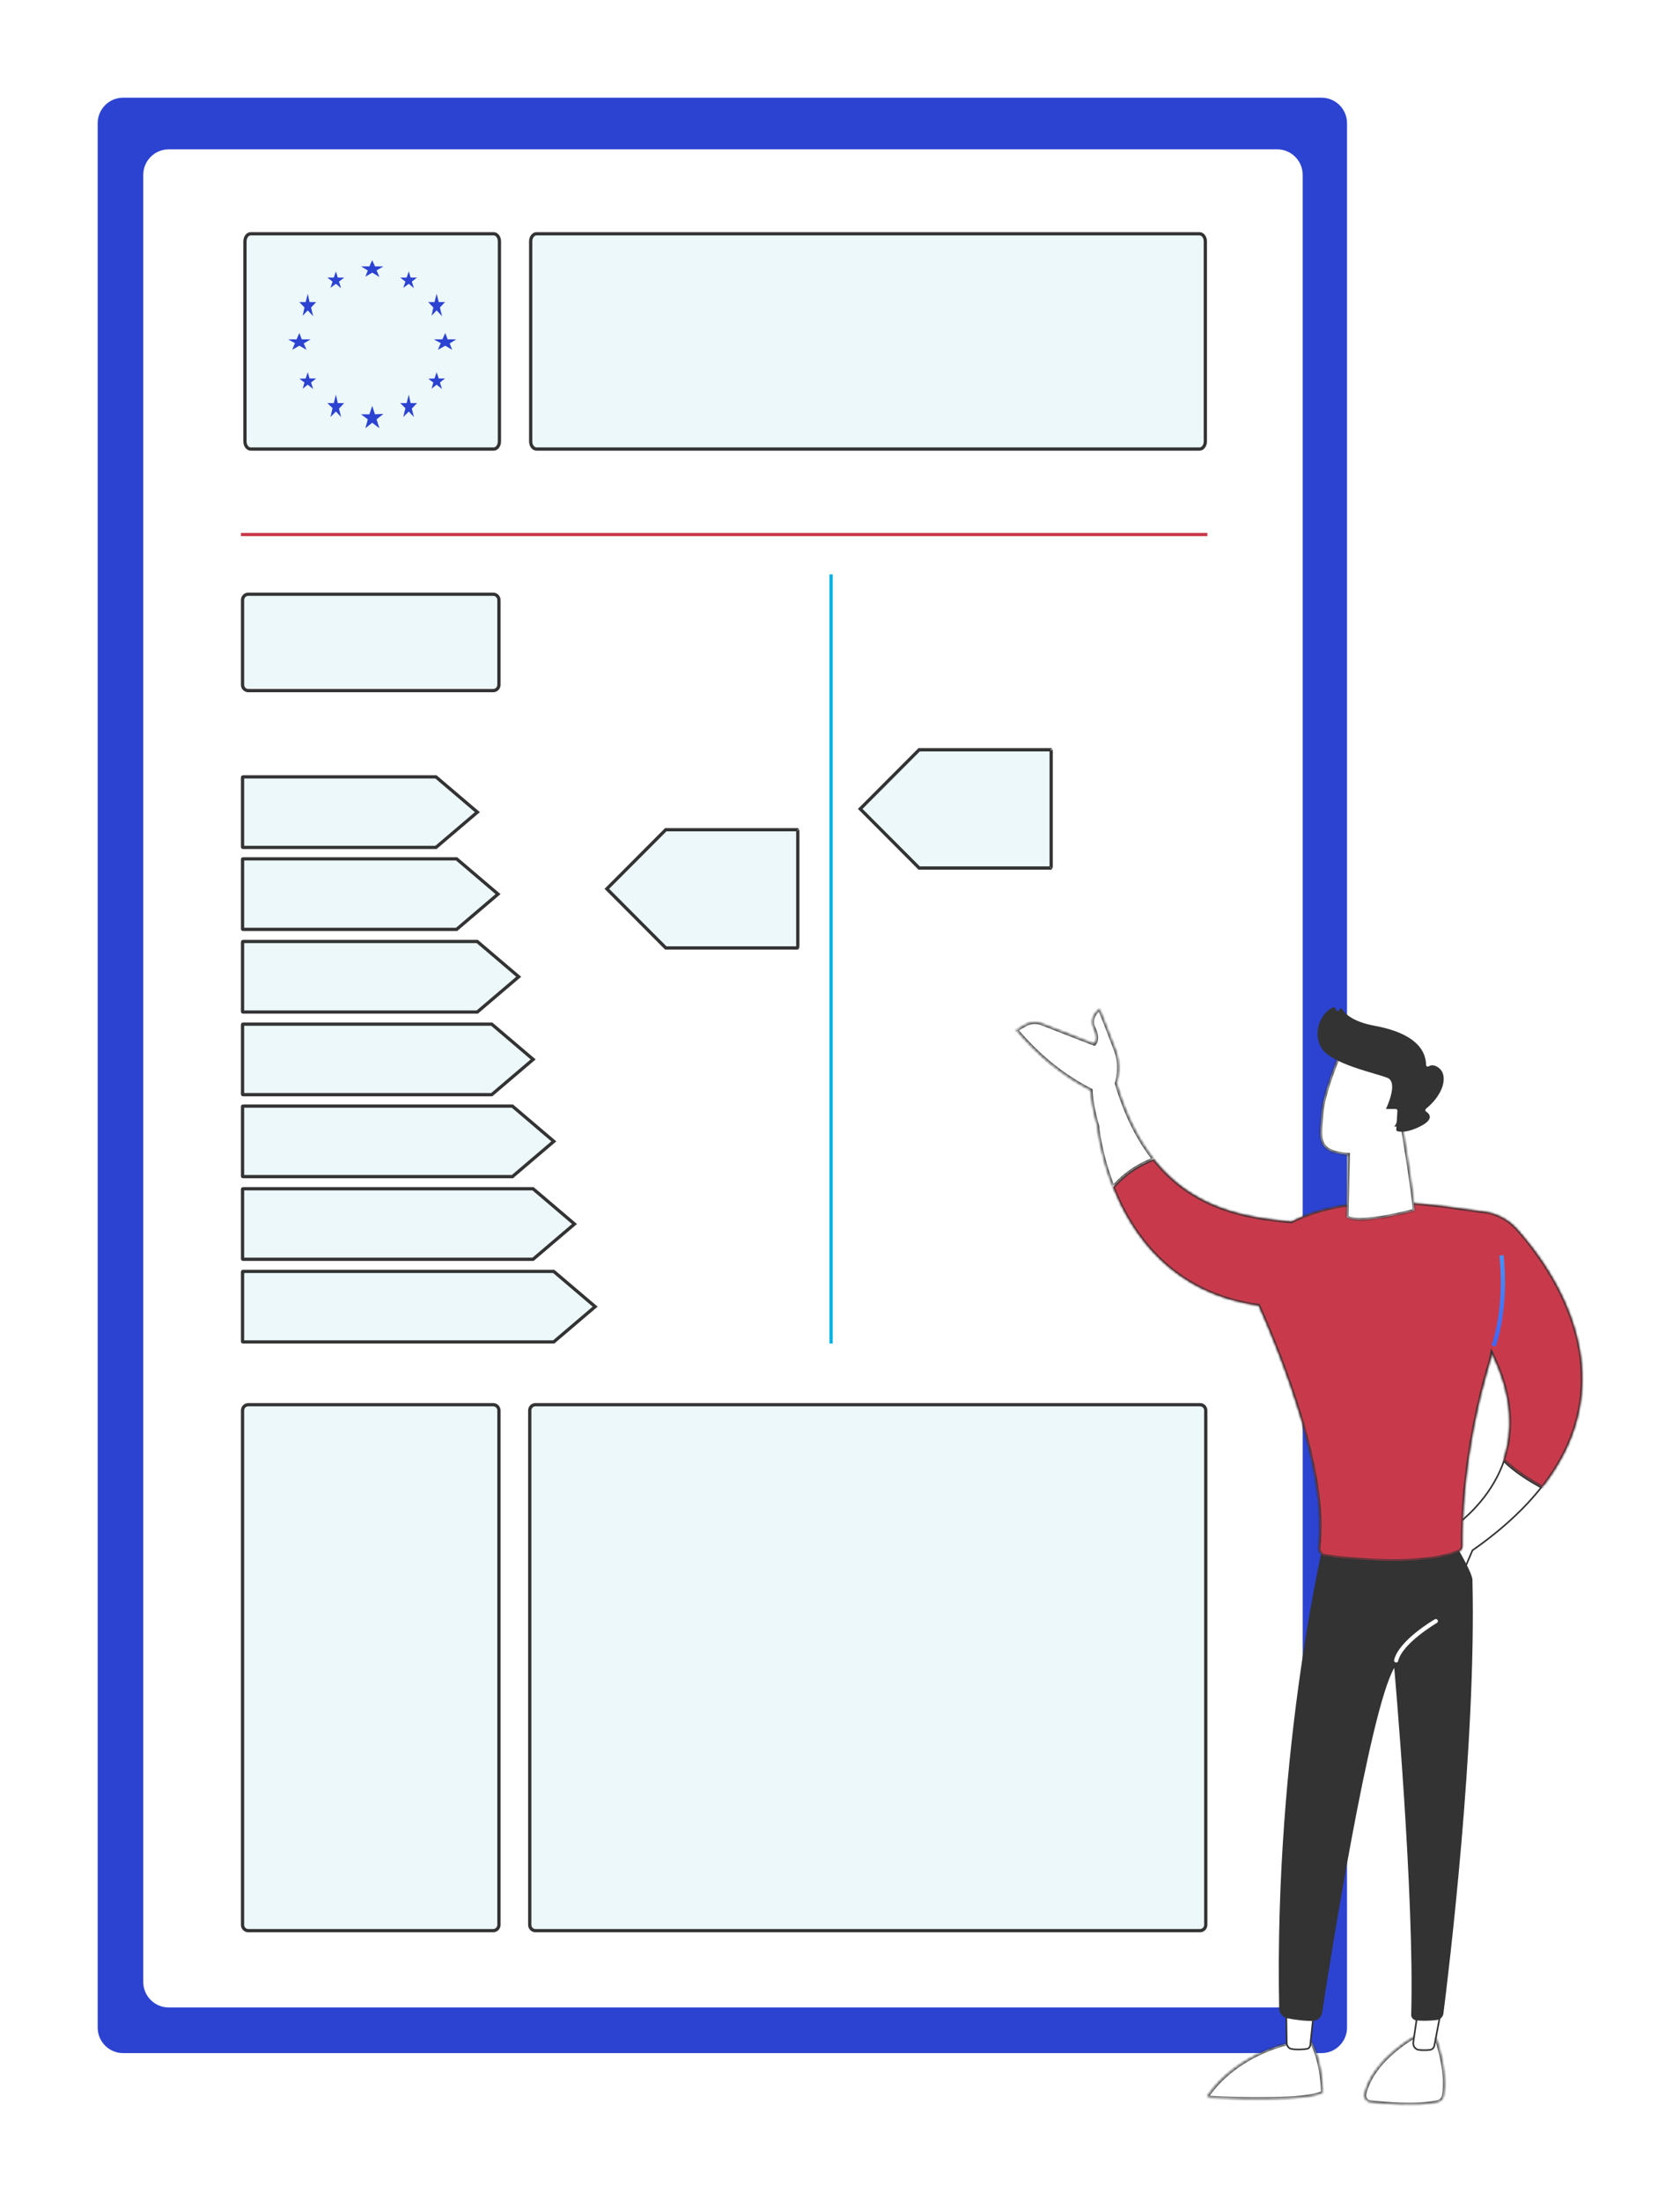 <svg width="516" height="676" viewBox="0 0 516 676" fill="none" xmlns="http://www.w3.org/2000/svg">
<rect width="516" height="676" fill="white"/>
<path d="M405.9 30H37.829C33.505 30 30 33.512 30 37.844V622.7C30 627.032 33.505 630.544 37.829 630.544H405.9C410.224 630.544 413.729 627.032 413.729 622.7V37.844C413.729 33.512 410.224 30 405.9 30Z" fill="#2C43D1"/>
<path d="M392.277 45.866H51.832C47.508 45.866 44.003 49.378 44.003 53.71V608.681C44.003 613.013 47.508 616.525 51.832 616.525H392.277C396.601 616.525 400.106 613.013 400.106 608.681V53.71C400.106 49.378 396.601 45.866 392.277 45.866Z" fill="white"/>
<path d="M76.979 71.798H151.656C152.511 71.798 153.395 72.731 153.395 74.147V135.559C153.395 136.975 152.511 137.907 151.656 137.907H76.979C76.124 137.907 75.24 136.975 75.24 135.559V74.147C75.24 72.731 76.124 71.798 76.979 71.798Z" fill="#EDF8FB" stroke="#333333"/>
<path d="M104.119 125.486L104.775 128.083L103.179 126.394L101.488 128.083L102.147 125.355L100.551 123.797H102.523L103.179 121.2L103.743 123.797H105.713L104.119 125.486Z" fill="#2C43D1"/>
<path d="M115.668 128.797L116.531 131.525L114.317 129.836L112.227 131.525L112.966 128.797L110.875 127.239H113.457L114.317 124.642L115.177 127.239L117.759 127.108L115.668 128.797Z" fill="#2C43D1"/>
<path d="M135.12 117.471L135.764 119.479L134.104 118.139L132.54 119.383L133.091 117.471L131.524 116.324L133.46 116.228L134.104 114.316L134.751 116.228H136.687L135.12 117.471Z" fill="#2C43D1"/>
<path d="M126.489 125.486L127.146 128.083L125.549 126.394L123.858 128.083L124.517 125.355L122.921 123.797H124.893L125.549 121.2L126.111 123.797H128.083L126.489 125.486Z" fill="#2C43D1"/>
<path d="M95.542 117.471L96.186 119.479L94.529 118.139L92.962 119.383L93.514 117.471L91.947 116.324L93.882 116.228L94.529 114.316L95.081 116.228H97.109L95.542 117.471Z" fill="#2C43D1"/>
<path d="M93.298 105.486L94.161 107.434L91.947 106.167L89.733 107.434L90.596 105.388L88.505 104.219H91.087L91.947 102.271L92.686 104.219H95.388L93.298 105.486Z" fill="#2C43D1"/>
<path d="M104.119 86.497L104.775 88.505L103.179 87.168L101.488 88.409L102.147 86.497L100.551 85.254H102.523L103.179 83.343L103.743 85.254H105.713L104.119 86.497Z" fill="#2C43D1"/>
<path d="M95.542 94.432L96.186 97.109L94.529 95.323L92.962 96.981L93.514 94.432L91.947 92.775H93.882L94.529 90.226L95.081 92.775H97.109L95.542 94.432Z" fill="#2C43D1"/>
<path d="M115.668 83.056L116.531 85.064L114.317 83.725L112.227 84.968L112.966 83.056L110.875 81.813H113.457L114.317 79.902L115.177 81.813H117.759L115.668 83.056Z" fill="#2C43D1"/>
<path d="M126.489 86.497L127.146 88.505L125.549 87.168L123.858 88.409L124.517 86.497L122.921 85.254H124.893L125.549 83.343L126.111 85.254H128.083L126.489 86.497Z" fill="#2C43D1"/>
<path d="M138.126 105.486L138.879 107.434L136.751 106.167L134.498 107.434L135.373 105.388L133.245 104.219H135.873L136.751 102.271L137.5 104.219H140.128L138.126 105.486Z" fill="#2C43D1"/>
<path d="M135.12 94.432L135.764 97.109L134.104 95.323L132.54 96.981L133.091 94.432L131.524 92.775H133.46L134.104 90.226L134.751 92.775H136.687L135.12 94.432Z" fill="#2C43D1"/>
<path d="M164.757 71.798H368.452C369.321 71.798 370.21 72.735 370.21 74.147V135.559C370.21 136.97 369.321 137.907 368.452 137.907H164.757C163.888 137.907 162.999 136.97 162.999 135.559V74.147C162.999 72.735 163.888 71.798 164.757 71.798Z" fill="#EDF8FB" stroke="#333333"/>
<path d="M146.621 249.424L133.899 260.255H74.617C74.553 260.255 74.499 260.202 74.499 260.136V238.713C74.499 238.647 74.553 238.594 74.617 238.594H133.899L146.621 249.424Z" fill="#EDF8FB" stroke="#333333"/>
<path d="M186.388 272.973L204.486 254.819H244.886C244.896 254.828 244.911 254.846 244.929 254.876C244.986 254.97 245.038 255.132 245.038 255.338V290.611C245.038 290.817 244.986 290.979 244.929 291.073C244.911 291.103 244.896 291.121 244.886 291.13H204.488L186.388 272.973ZM244.874 254.809C244.874 254.808 244.875 254.809 244.878 254.811C244.875 254.81 244.874 254.809 244.874 254.809ZM244.874 291.14C244.874 291.14 244.875 291.139 244.878 291.137C244.875 291.14 244.874 291.14 244.874 291.14Z" fill="#EDF8FB" stroke="#333333"/>
<path d="M264.208 248.425L282.305 230.271H322.706C322.716 230.28 322.73 230.298 322.749 230.328C322.806 230.422 322.858 230.584 322.858 230.79V266.063C322.858 266.269 322.806 266.431 322.749 266.525C322.73 266.555 322.716 266.573 322.706 266.582H282.308L264.208 248.425ZM322.694 230.261C322.694 230.26 322.695 230.261 322.698 230.264C322.695 230.262 322.693 230.261 322.694 230.261ZM322.694 266.592C322.693 266.592 322.695 266.591 322.698 266.589C322.695 266.592 322.694 266.592 322.694 266.592Z" fill="#EDF8FB" stroke="#333333"/>
<path d="M73.999 164.164H370.838" stroke="#C83A4B" stroke-miterlimit="10"/>
<path d="M255.26 176.391V412.627" stroke="#00B3E6" stroke-miterlimit="10"/>
<path d="M152.967 274.595L140.245 285.426H74.617C74.553 285.426 74.499 285.373 74.499 285.307V263.884C74.499 263.818 74.553 263.765 74.617 263.765H140.245L152.967 274.595Z" fill="#EDF8FB" stroke="#333333"/>
<path d="M159.313 299.979L146.591 310.809H74.617C74.553 310.809 74.499 310.756 74.499 310.69V289.268C74.499 289.202 74.553 289.149 74.617 289.149H146.591L159.313 299.979Z" fill="#EDF8FB" stroke="#333333"/>
<path d="M163.756 325.359L151.033 336.19H74.617C74.553 336.19 74.499 336.137 74.499 336.071V314.648C74.499 314.582 74.553 314.529 74.617 314.529H151.033L163.756 325.359Z" fill="#EDF8FB" stroke="#333333"/>
<path d="M170.102 350.532L157.379 361.362H74.617C74.553 361.362 74.499 361.309 74.499 361.243V339.821C74.499 339.755 74.553 339.702 74.617 339.702H157.379L170.102 350.532Z" fill="#EDF8FB" stroke="#333333"/>
<path d="M176.448 375.914L163.725 386.744H74.617C74.553 386.744 74.499 386.691 74.499 386.625V365.203C74.499 365.137 74.553 365.084 74.617 365.084H163.725L176.448 375.914Z" fill="#EDF8FB" stroke="#333333"/>
<path d="M182.794 401.295L170.071 412.125H74.617C74.553 412.125 74.499 412.072 74.499 412.006V390.584C74.499 390.518 74.553 390.465 74.617 390.465H170.071L182.794 401.295Z" fill="#EDF8FB" stroke="#333333"/>
<path d="M76.26 431.404H151.48C152.451 431.404 153.241 432.193 153.241 433.169V591.167C153.241 592.143 152.451 592.932 151.48 592.932H76.26C75.288 592.932 74.499 592.143 74.499 591.167V433.169C74.499 432.193 75.288 431.404 76.26 431.404Z" fill="#EDF8FB" stroke="#333333"/>
<path d="M76.26 182.501H151.48C152.451 182.501 153.241 183.291 153.241 184.267V210.329C153.241 211.305 152.451 212.095 151.48 212.095H76.26C75.288 212.095 74.499 211.305 74.499 210.329V184.267C74.499 183.291 75.288 182.501 76.26 182.501Z" fill="#EDF8FB" stroke="#333333"/>
<path d="M164.468 431.404H368.577C369.549 431.404 370.339 432.193 370.339 433.169V591.167C370.339 592.143 369.549 592.932 368.577 592.932H164.468C163.496 592.932 162.707 592.143 162.707 591.167V433.169C162.707 432.193 163.496 431.404 164.468 431.404Z" fill="#EDF8FB" stroke="#333333"/>
<path d="M452.229 476.198L449.813 481.867L441.556 472.288C441.661 472.229 441.794 472.154 441.954 472.062C442.384 471.813 443.005 471.44 443.765 470.942C445.285 469.946 447.368 468.452 449.62 466.455C454.05 462.526 459.147 456.641 461.897 448.768C465.251 452.124 469.952 454.989 473.363 456.827C468.293 463.251 461.419 469.718 452.316 476.092L452.257 476.133L452.229 476.198Z" fill="white" stroke="#333333" stroke-width="0.5"/>
<mask id="path-32-inside-1_1405_2458" fill="white">
<path fill-rule="evenodd" clip-rule="evenodd" d="M419.168 643.025C419.124 643.213 419.116 643.399 419.121 643.583V643.58C419.122 643.58 419.123 643.58 419.125 643.58C419.155 644.563 419.858 645.423 420.801 645.531C425.079 646.023 435.265 646.942 441.641 645.493C442.474 645.304 443.115 644.607 443.343 643.719V643.704C443.344 643.701 443.344 643.698 443.345 643.696C443.363 643.631 443.38 643.567 443.392 643.499C443.853 640.846 444.158 634.899 440.869 625.263L435.411 624.925C435.411 624.925 421.764 631.99 419.168 643.025Z"/>
</mask>
<path fill-rule="evenodd" clip-rule="evenodd" d="M419.168 643.025C419.124 643.213 419.116 643.399 419.121 643.583V643.58C419.122 643.58 419.123 643.58 419.125 643.58C419.155 644.563 419.858 645.423 420.801 645.531C425.079 646.023 435.265 646.942 441.641 645.493C442.474 645.304 443.115 644.607 443.343 643.719V643.704C443.344 643.701 443.344 643.698 443.345 643.696C443.363 643.631 443.38 643.567 443.392 643.499C443.853 640.846 444.158 634.899 440.869 625.263L435.411 624.925C435.411 624.925 421.764 631.99 419.168 643.025Z" fill="white"/>
<path d="M419.121 643.583L418.621 643.598L419.621 643.583H419.121ZM419.168 643.025L419.655 643.139L419.655 643.139L419.168 643.025ZM419.121 643.58L419.17 643.082L418.621 643.029V643.58H419.121ZM419.125 643.58L419.624 643.565L419.611 643.125L419.173 643.083L419.125 643.58ZM420.801 645.531L420.858 645.035L420.858 645.035L420.801 645.531ZM441.641 645.493L441.531 645.005L441.53 645.005L441.641 645.493ZM443.343 643.719L443.827 643.843L443.843 643.782V643.719H443.343ZM443.343 643.704L442.86 643.573L442.843 643.637V643.704H443.343ZM443.345 643.696L443.828 643.826L443.828 643.826L443.345 643.696ZM443.392 643.499L443.884 643.59L443.885 643.585L443.392 643.499ZM440.869 625.263L441.342 625.102L441.234 624.785L440.9 624.764L440.869 625.263ZM435.411 624.925L435.442 624.426L435.304 624.417L435.181 624.481L435.411 624.925ZM419.621 643.568C419.616 643.409 419.624 643.27 419.655 643.139L418.682 642.91C418.624 643.157 418.615 643.39 418.621 643.598L419.621 643.568ZM418.621 643.58V643.583H419.621V643.58H418.621ZM419.173 643.083C419.172 643.083 419.171 643.082 419.17 643.082L419.073 644.078C419.074 644.078 419.075 644.078 419.076 644.078L419.173 643.083ZM420.858 645.035C420.197 644.959 419.648 644.337 419.624 643.565L418.625 643.596C418.662 644.789 419.518 645.888 420.744 646.028L420.858 645.035ZM441.53 645.005C438.405 645.715 434.316 645.85 430.448 645.74C426.59 645.63 422.989 645.279 420.858 645.035L420.744 646.028C422.891 646.275 426.522 646.629 430.42 646.739C434.309 646.85 438.5 646.719 441.752 645.98L441.53 645.005ZM442.859 643.595C442.669 644.333 442.151 644.864 441.531 645.005L441.752 645.98C442.797 645.743 443.561 644.881 443.827 643.843L442.859 643.595ZM442.843 643.704V643.719H443.843V643.704H442.843ZM442.862 643.565C442.862 643.568 442.861 643.571 442.86 643.573L443.826 643.834C443.826 643.831 443.827 643.829 443.828 643.826L442.862 643.565ZM442.901 643.408C442.892 643.453 442.881 643.498 442.862 643.565L443.828 643.826C443.845 643.764 443.867 643.681 443.884 643.59L442.901 643.408ZM440.396 625.425C443.661 634.99 443.345 640.851 442.9 643.414L443.885 643.585C444.362 640.84 444.656 634.808 441.342 625.102L440.396 625.425ZM435.38 625.424L440.838 625.763L440.9 624.764L435.442 624.426L435.38 625.424ZM419.655 643.139C420.916 637.779 424.878 633.34 428.585 630.219C430.432 628.664 432.2 627.45 433.505 626.624C434.158 626.211 434.694 625.896 435.066 625.685C435.252 625.579 435.397 625.499 435.495 625.447C435.544 625.42 435.581 625.4 435.606 625.387C435.618 625.381 435.627 625.376 435.633 625.373C435.636 625.371 435.638 625.37 435.639 625.37C435.64 625.369 435.641 625.369 435.641 625.369C435.641 625.369 435.641 625.369 435.641 625.369C435.641 625.369 435.641 625.369 435.411 624.925C435.181 624.481 435.181 624.481 435.181 624.481C435.181 624.481 435.18 624.481 435.18 624.481C435.18 624.482 435.179 624.482 435.178 624.483C435.176 624.484 435.173 624.485 435.169 624.487C435.162 624.491 435.152 624.496 435.138 624.503C435.111 624.518 435.071 624.539 435.019 624.567C434.916 624.623 434.765 624.706 434.573 624.815C434.188 625.033 433.638 625.356 432.971 625.779C431.637 626.622 429.83 627.863 427.941 629.454C424.176 632.624 420.016 637.236 418.682 642.91L419.655 643.139Z" fill="#333333" mask="url(#path-32-inside-1_1405_2458)"/>
<path d="M435.505 617.477L442.629 617.363L440.556 628.215L440.556 628.215C440.418 628.94 439.878 629.465 439.245 629.535L439.245 629.535C438.329 629.636 437.032 629.707 435.727 629.536L435.726 629.536C434.688 629.4 433.916 628.347 434.09 627.163L434.09 627.163L435.505 617.477Z" fill="white" stroke="#333333" stroke-width="0.5"/>
<mask id="path-35-inside-2_1405_2458" fill="white">
<path d="M370.851 644.12C370.851 644.12 370.892 643.705 370.947 643.624C373.801 639.496 381.108 631.254 395.743 627.495L402.789 627.159C402.789 627.159 406.015 632.564 406.237 642.669C404.638 643.352 401.534 644.113 395.516 644.379C386.213 644.79 375.19 644.409 370.851 644.12Z"/>
</mask>
<path d="M370.851 644.12C370.851 644.12 370.892 643.705 370.947 643.624C373.801 639.496 381.108 631.254 395.743 627.495L402.789 627.159C402.789 627.159 406.015 632.564 406.237 642.669C404.638 643.352 401.534 644.113 395.516 644.379C386.213 644.79 375.19 644.409 370.851 644.12Z" fill="white"/>
<path d="M370.851 644.12L370.353 644.071L370.302 644.585L370.817 644.619L370.851 644.12ZM370.947 643.624L370.536 643.34L370.536 643.34L370.947 643.624ZM395.743 627.495L395.72 626.996L395.668 626.998L395.619 627.011L395.743 627.495ZM402.789 627.159L403.218 626.903L403.065 626.645L402.765 626.66L402.789 627.159ZM406.237 642.669L406.433 643.129L406.744 642.996L406.737 642.658L406.237 642.669ZM395.516 644.379L395.538 644.879L395.538 644.879L395.516 644.379ZM370.851 644.12C371.348 644.17 371.348 644.17 371.348 644.17C371.348 644.17 371.348 644.17 371.348 644.17C371.348 644.17 371.348 644.17 371.348 644.17C371.348 644.17 371.348 644.17 371.348 644.17C371.348 644.17 371.348 644.17 371.348 644.169C371.348 644.169 371.348 644.168 371.348 644.167C371.349 644.165 371.349 644.161 371.35 644.156C371.351 644.146 371.352 644.131 371.354 644.113C371.359 644.076 371.365 644.027 371.373 643.977C371.38 643.926 371.388 643.881 371.396 643.849C371.4 643.832 371.402 643.827 371.401 643.829C371.401 643.83 371.398 643.837 371.393 643.848C371.389 643.857 371.378 643.88 371.359 643.908L370.536 643.34C370.489 643.408 370.464 643.477 370.454 643.508C370.44 643.548 370.43 643.588 370.422 643.622C370.406 643.691 370.393 643.765 370.384 643.827C370.374 643.891 370.367 643.952 370.361 643.995C370.359 644.017 370.357 644.036 370.355 644.049C370.355 644.055 370.354 644.06 370.354 644.064C370.354 644.066 370.353 644.067 370.353 644.069C370.353 644.069 370.353 644.07 370.353 644.07C370.353 644.07 370.353 644.07 370.353 644.07C370.353 644.07 370.353 644.07 370.353 644.071C370.353 644.071 370.353 644.071 370.353 644.071C370.353 644.071 370.353 644.071 370.851 644.12ZM371.359 643.908C374.161 639.854 381.375 631.701 395.868 627.979L395.619 627.011C380.84 630.806 373.441 639.138 370.536 643.34L371.359 643.908ZM395.767 627.995L402.813 627.659L402.765 626.66L395.72 626.996L395.767 627.995ZM402.789 627.159C402.36 627.415 402.36 627.415 402.359 627.415C402.359 627.415 402.359 627.415 402.359 627.415C402.359 627.415 402.359 627.415 402.359 627.415C402.36 627.415 402.36 627.416 402.36 627.417C402.361 627.418 402.363 627.421 402.366 627.426C402.371 627.435 402.379 627.449 402.39 627.468C402.411 627.506 402.444 627.565 402.486 627.645C402.571 627.805 402.693 628.047 402.842 628.371C403.14 629.018 403.543 629.99 403.953 631.277C404.774 633.849 405.627 637.679 405.737 642.68L406.737 642.658C406.625 637.554 405.753 633.629 404.906 630.973C404.482 629.645 404.065 628.634 403.751 627.953C403.594 627.612 403.463 627.353 403.37 627.177C403.324 627.09 403.287 627.023 403.261 626.977C403.248 626.954 403.238 626.936 403.231 626.924C403.227 626.918 403.224 626.913 403.222 626.91C403.221 626.908 403.22 626.906 403.22 626.905C403.219 626.905 403.219 626.904 403.219 626.904C403.219 626.904 403.219 626.903 403.219 626.903C403.218 626.903 403.218 626.903 402.789 627.159ZM406.04 642.209C404.522 642.858 401.488 643.614 395.494 643.88L395.538 644.879C401.58 644.611 404.753 643.846 406.433 643.129L406.04 642.209ZM395.494 643.88C386.214 644.289 375.209 643.909 370.884 643.621L370.817 644.619C375.17 644.909 386.212 645.29 395.538 644.879L395.494 643.88Z" fill="#333333" mask="url(#path-35-inside-2_1405_2458)"/>
<path d="M403.648 616.662L395.015 615.189L395.213 627.424C395.213 627.424 395.213 627.424 395.213 627.424C395.228 628.347 395.836 629.104 396.622 629.251L396.622 629.251C398.286 629.565 400.194 629.409 401.386 629.246L401.386 629.246C401.929 629.172 402.376 628.699 402.443 628.06L403.648 616.662ZM403.648 616.662C403.484 618.124 402.743 625.192 402.443 628.06L403.648 616.662Z" fill="white" stroke="#333333" stroke-width="0.5"/>
<path d="M407.231 470.627C407.231 470.627 391.269 535.515 392.887 616.82C392.918 618.302 393.978 619.566 395.433 619.846C397.579 620.262 400.73 620.745 403.328 620.632C404.716 620.57 405.86 619.521 406.071 618.15C408.231 604.131 420.642 525.152 428.229 512.24C428.229 512.24 434.487 582.302 433.434 618.722C433.409 619.627 434.084 620.401 434.986 620.49C436.355 620.626 438.54 620.709 441.313 620.371C442.365 620.243 443.203 619.429 443.337 618.377C444.844 606.518 453.483 535.934 452.251 485.207C452.181 482.347 444.439 470.027 444.439 470.027L407.228 470.627H407.231Z" fill="#333333"/>
<mask id="path-39-inside-3_1405_2458" fill="white">
<path fill-rule="evenodd" clip-rule="evenodd" d="M354.35 355.992C354.35 355.991 354.35 355.991 354.349 355.991H354.352C354.352 355.991 354.351 355.991 354.35 355.992ZM396.694 375.185C383.018 374.047 366.491 371.349 354.35 355.992C350.45 357.446 345.826 360.028 341.879 364.594C347.616 379.112 360.034 397.32 386.585 400.948C393.76 417.066 407.826 452.284 405.051 475.09C404.885 476.456 405.817 477.705 407.18 477.885C414.606 478.871 436.723 481.25 448.116 476.469C448.777 476.192 449.199 475.537 449.185 474.818C449.082 469.524 449.177 446.546 457.444 418.805C457.752 417.772 458.002 416.723 458.202 415.663C464.737 428.885 464.664 439.756 461.786 448.306C465.211 451.846 470.219 454.872 473.739 456.751C500.459 422.611 476.757 389.54 466.005 377.494C463.293 374.457 459.568 372.525 455.52 372.081C453.954 371.91 452.073 371.644 449.938 371.342C436.882 369.498 414.357 366.316 396.694 375.185Z"/>
</mask>
<path fill-rule="evenodd" clip-rule="evenodd" d="M354.35 355.992C354.35 355.991 354.35 355.991 354.349 355.991H354.352C354.352 355.991 354.351 355.991 354.35 355.992ZM396.694 375.185C383.018 374.047 366.491 371.349 354.35 355.992C350.45 357.446 345.826 360.028 341.879 364.594C347.616 379.112 360.034 397.32 386.585 400.948C393.76 417.066 407.826 452.284 405.051 475.09C404.885 476.456 405.817 477.705 407.18 477.885C414.606 478.871 436.723 481.25 448.116 476.469C448.777 476.192 449.199 475.537 449.185 474.818C449.082 469.524 449.177 446.546 457.444 418.805C457.752 417.772 458.002 416.723 458.202 415.663C464.737 428.885 464.664 439.756 461.786 448.306C465.211 451.846 470.219 454.872 473.739 456.751C500.459 422.611 476.757 389.54 466.005 377.494C463.293 374.457 459.568 372.525 455.52 372.081C453.954 371.91 452.073 371.644 449.938 371.342C436.882 369.498 414.357 366.316 396.694 375.185Z" fill="#C83A4B"/>
<path d="M354.349 355.991V355.491H353.317L353.957 356.301L354.349 355.991ZM354.352 355.991L354.527 356.459L354.352 355.491V355.991ZM396.694 375.185L396.652 375.684L396.792 375.695L396.918 375.632L396.694 375.185ZM341.879 364.594L341.501 364.267L341.303 364.496L341.414 364.777L341.879 364.594ZM386.585 400.948L387.042 400.745L386.929 400.49L386.653 400.453L386.585 400.948ZM405.051 475.09L405.548 475.15L405.548 475.15L405.051 475.09ZM407.18 477.885L407.246 477.39L407.246 477.39L407.18 477.885ZM448.116 476.469L448.31 476.931L448.31 476.93L448.116 476.469ZM449.185 474.818L449.685 474.808L449.685 474.808L449.185 474.818ZM457.444 418.805L456.965 418.662L456.965 418.662L457.444 418.805ZM458.202 415.663L458.65 415.441L457.987 414.1L457.71 415.57L458.202 415.663ZM461.786 448.306L461.312 448.147L461.215 448.435L461.426 448.654L461.786 448.306ZM473.739 456.751L473.504 457.192L473.874 457.39L474.133 457.059L473.739 456.751ZM466.005 377.494L466.378 377.162L466.378 377.161L466.005 377.494ZM455.52 372.081L455.575 371.584L455.575 371.584L455.52 372.081ZM449.938 371.342L449.868 371.837L449.868 371.837L449.938 371.342ZM353.957 356.301C353.957 356.301 353.958 356.301 353.958 356.301C353.958 356.302 353.958 356.302 353.958 356.301L354.742 355.682C354.742 355.681 354.742 355.681 354.742 355.681C354.742 355.681 354.742 355.681 354.742 355.681L353.957 356.301ZM354.352 355.491H354.349V356.491H354.352V355.491ZM354.525 356.46C354.526 356.46 354.526 356.459 354.527 356.459L354.178 355.522C354.177 355.523 354.176 355.523 354.175 355.523L354.525 356.46ZM353.958 356.302C366.237 371.833 382.953 374.543 396.652 375.684L396.735 374.687C383.084 373.551 366.746 370.865 354.742 355.681L353.958 356.302ZM342.258 364.921C346.138 360.432 350.684 357.893 354.525 356.46L354.175 355.523C350.216 357 345.515 359.624 341.501 364.267L342.258 364.921ZM386.653 400.453C360.349 396.858 348.045 378.836 342.344 364.41L341.414 364.777C347.188 379.389 359.719 397.781 386.517 401.443L386.653 400.453ZM405.548 475.15C406.948 463.64 404.099 449.052 400.028 435.368C395.953 421.67 390.634 408.814 387.042 400.745L386.128 401.151C389.711 409.2 395.012 422.012 399.07 435.654C403.132 449.31 405.929 463.733 404.555 475.029L405.548 475.15ZM407.246 477.39C406.165 477.246 405.413 476.254 405.548 475.15L404.555 475.029C404.356 476.657 405.47 478.163 407.115 478.381L407.246 477.39ZM447.923 476.008C442.329 478.355 434.043 478.96 426.168 478.84C418.314 478.72 410.95 477.881 407.246 477.39L407.115 478.381C410.837 478.875 418.244 479.719 426.153 479.839C434.042 479.96 442.51 479.364 448.31 476.931L447.923 476.008ZM448.685 474.827C448.695 475.344 448.392 475.811 447.923 476.009L448.31 476.93C449.162 476.573 449.703 475.729 449.685 474.808L448.685 474.827ZM456.965 418.662C448.678 446.47 448.582 469.504 448.685 474.827L449.685 474.808C449.583 469.544 449.676 446.622 457.923 418.948L456.965 418.662ZM457.71 415.57C457.513 416.615 457.268 417.647 456.965 418.662L457.923 418.948C458.237 417.897 458.49 416.831 458.693 415.755L457.71 415.57ZM462.259 448.466C465.184 439.781 465.239 428.773 458.65 415.441L457.753 415.884C464.234 428.997 464.145 439.731 461.312 448.147L462.259 448.466ZM473.975 456.31C470.465 454.436 465.514 451.44 462.145 447.959L461.426 448.654C464.908 452.252 469.974 455.307 473.504 457.192L473.975 456.31ZM465.632 377.827C470.986 383.825 479.543 395.037 483.443 408.972C487.335 422.881 486.595 439.514 473.346 456.443L474.133 457.059C487.604 439.848 488.372 422.876 484.406 408.703C480.446 394.556 471.776 383.209 466.378 377.162L465.632 377.827ZM455.466 372.578C459.389 373.009 463.002 374.882 465.632 377.828L466.378 377.161C463.584 374.033 459.746 372.042 455.575 371.584L455.466 372.578ZM449.868 371.837C452 372.139 453.89 372.406 455.466 372.578L455.575 371.584C454.018 371.414 452.145 371.149 450.008 370.847L449.868 371.837ZM396.918 375.632C405.655 371.245 415.617 369.828 425.048 369.746C434.477 369.664 443.338 370.915 449.868 371.837L450.008 370.847C443.482 369.925 434.552 368.663 425.039 368.746C415.527 368.829 405.395 370.256 396.469 374.739L396.918 375.632Z" fill="#333333" mask="url(#path-39-inside-3_1405_2458)"/>
<path d="M459.327 413.578C463.743 400.855 461.822 385.609 461.803 385.457L460.531 385.623C460.551 385.773 462.433 400.725 458.116 413.156L459.327 413.578Z" fill="url(#paint0_linear_1405_2458)"/>
<path d="M428.833 510.582C429.119 510.576 429.374 510.382 429.443 510.09C430.765 504.63 441.228 498.484 441.333 498.423C441.639 498.245 441.744 497.853 441.564 497.545C441.386 497.24 440.995 497.134 440.686 497.315C440.237 497.576 429.646 503.8 428.197 509.791C428.114 510.135 428.325 510.482 428.669 510.565C428.722 510.579 428.777 510.584 428.83 510.584L428.833 510.582Z" fill="white"/>
<mask id="path-43-inside-4_1405_2458" fill="white">
<path fill-rule="evenodd" clip-rule="evenodd" d="M319.933 314.372C318.275 313.727 316.415 313.872 314.877 314.763V314.766L312.204 316.315C318.619 323.904 326.11 330.225 335.078 334.807C335.226 337.736 335.818 341.344 337.095 345.781C337.095 345.781 337.794 354.251 341.881 364.591C345.828 360.025 350.453 357.446 354.353 355.988C349.796 350.225 345.855 342.68 342.917 332.761C343.668 329.994 344.053 326.315 342.646 322.564C339.79 314.952 337.711 309.888 337.711 309.888C337.711 309.888 334.296 312.284 335.998 315.801C337.699 319.316 336.109 320.657 336.109 320.657L319.933 314.372Z"/>
</mask>
<path fill-rule="evenodd" clip-rule="evenodd" d="M319.933 314.372C318.275 313.727 316.415 313.872 314.877 314.763V314.766L312.204 316.315C318.619 323.904 326.11 330.225 335.078 334.807C335.226 337.736 335.818 341.344 337.095 345.781C337.095 345.781 337.794 354.251 341.881 364.591C345.828 360.025 350.453 357.446 354.353 355.988C349.796 350.225 345.855 342.68 342.917 332.761C343.668 329.994 344.053 326.315 342.646 322.564C339.79 314.952 337.711 309.888 337.711 309.888C337.711 309.888 334.296 312.284 335.998 315.801C337.699 319.316 336.109 320.657 336.109 320.657L319.933 314.372Z" fill="white"/>
<path d="M314.877 314.763L314.627 314.33L314.377 314.475V314.763H314.877ZM319.933 314.372L319.752 314.838L319.752 314.838L319.933 314.372ZM314.877 314.766L315.128 315.198L315.377 315.054V314.766H314.877ZM312.204 316.315L311.953 315.882L311.437 316.182L311.822 316.638L312.204 316.315ZM335.078 334.807L335.577 334.782L335.563 334.493L335.305 334.362L335.078 334.807ZM337.095 345.781L337.593 345.74L337.589 345.69L337.575 345.642L337.095 345.781ZM341.881 364.591L341.416 364.775L341.719 365.543L342.259 364.918L341.881 364.591ZM354.353 355.988L354.528 356.457L355.171 356.216L354.746 355.678L354.353 355.988ZM342.917 332.761L342.434 332.629L342.397 332.766L342.437 332.903L342.917 332.761ZM342.646 322.564L343.115 322.388L343.115 322.388L342.646 322.564ZM337.711 309.888L338.173 309.698L337.935 309.12L337.423 309.479L337.711 309.888ZM335.998 315.801L335.548 316.019L335.548 316.019L335.998 315.801ZM336.109 320.657L335.928 321.123L336.204 321.23L336.431 321.039L336.109 320.657ZM315.128 315.196C316.535 314.381 318.236 314.249 319.752 314.838L320.114 313.905C318.315 313.206 316.296 313.363 314.627 314.33L315.128 315.196ZM315.377 314.766V314.763H314.377V314.766H315.377ZM312.455 316.747L315.128 315.198L314.627 314.333L311.953 315.882L312.455 316.747ZM335.305 334.362C326.405 329.814 318.965 323.538 312.586 315.992L311.822 316.638C318.274 324.27 325.815 330.636 334.85 335.252L335.305 334.362ZM337.575 345.642C336.307 341.235 335.723 337.665 335.577 334.782L334.578 334.832C334.729 337.807 335.329 341.454 336.614 345.919L337.575 345.642ZM342.346 364.408C340.316 359.271 339.127 354.598 338.445 351.21C338.105 349.516 337.891 348.145 337.763 347.199C337.699 346.726 337.656 346.359 337.63 346.111C337.616 345.988 337.607 345.894 337.601 345.831C337.598 345.8 337.596 345.777 337.595 345.761C337.594 345.754 337.594 345.748 337.593 345.744C337.593 345.742 337.593 345.741 337.593 345.74C337.593 345.74 337.593 345.74 337.593 345.74C337.593 345.74 337.593 345.74 337.593 345.74C337.593 345.74 337.593 345.74 337.095 345.781C336.596 345.822 336.596 345.822 336.596 345.822C336.596 345.822 336.596 345.822 336.596 345.823C336.596 345.823 336.596 345.824 336.596 345.824C336.597 345.825 336.597 345.827 336.597 345.83C336.597 345.834 336.598 345.841 336.599 345.85C336.6 345.867 336.603 345.892 336.606 345.926C336.612 345.992 336.622 346.09 336.636 346.218C336.663 346.475 336.707 346.85 336.772 347.333C336.903 348.298 337.12 349.69 337.465 351.407C338.155 354.839 339.359 359.571 341.416 364.775L342.346 364.408ZM354.178 355.52C350.219 356.999 345.517 359.62 341.502 364.264L342.259 364.918C346.139 360.429 350.687 357.892 354.528 356.457L354.178 355.52ZM342.437 332.903C345.39 342.873 349.358 350.477 353.961 356.298L354.746 355.678C350.233 349.972 346.319 342.487 343.396 332.619L342.437 332.903ZM342.178 322.739C343.536 326.359 343.169 329.924 342.434 332.629L343.399 332.892C344.167 330.064 344.57 326.271 343.115 322.388L342.178 322.739ZM337.711 309.888C337.248 310.078 337.248 310.078 337.248 310.078C337.248 310.078 337.248 310.078 337.248 310.078C337.248 310.078 337.248 310.079 337.248 310.079C337.249 310.08 337.249 310.08 337.249 310.082C337.25 310.084 337.252 310.088 337.254 310.093C337.258 310.102 337.264 310.117 337.272 310.136C337.288 310.175 337.311 310.233 337.342 310.309C337.405 310.462 337.497 310.689 337.616 310.985C337.856 311.578 338.204 312.448 338.642 313.555C339.518 315.77 340.751 318.937 342.178 322.739L343.115 322.388C341.685 318.579 340.45 315.407 339.572 313.188C339.133 312.078 338.784 311.206 338.544 310.611C338.424 310.314 338.331 310.086 338.269 309.932C338.237 309.855 338.213 309.797 338.197 309.758C338.189 309.738 338.183 309.723 338.179 309.713C338.177 309.708 338.176 309.705 338.175 309.702C338.174 309.701 338.174 309.7 338.174 309.699C338.173 309.699 338.173 309.699 338.173 309.699C338.173 309.698 338.173 309.698 338.173 309.698C338.173 309.698 338.173 309.698 337.711 309.888ZM336.448 315.583C335.69 314.018 336.065 312.723 336.642 311.788C336.933 311.315 337.277 310.939 337.548 310.68C337.684 310.551 337.8 310.452 337.88 310.388C337.921 310.355 337.952 310.331 337.972 310.316C337.982 310.309 337.99 310.303 337.994 310.3C337.996 310.299 337.998 310.298 337.998 310.297C337.999 310.297 337.999 310.297 337.999 310.297C337.999 310.297 337.998 310.297 337.998 310.297C337.998 310.297 337.998 310.297 337.998 310.297C337.998 310.297 337.998 310.297 337.711 309.888C337.423 309.479 337.423 309.479 337.423 309.479C337.423 309.479 337.423 309.479 337.422 309.48C337.422 309.48 337.422 309.48 337.421 309.48C337.42 309.481 337.419 309.482 337.418 309.483C337.415 309.485 337.412 309.487 337.408 309.49C337.399 309.496 337.388 309.505 337.373 309.516C337.344 309.537 337.304 309.568 337.254 309.608C337.154 309.688 337.017 309.805 336.859 309.955C336.544 310.256 336.139 310.698 335.791 311.263C335.085 312.406 334.603 314.067 335.548 316.019L336.448 315.583ZM336.109 320.657C336.431 321.039 336.431 321.039 336.432 321.038C336.432 321.038 336.432 321.038 336.432 321.038C336.433 321.037 336.433 321.037 336.434 321.036C336.435 321.035 336.436 321.034 336.438 321.033C336.44 321.031 336.443 321.028 336.447 321.025C336.453 321.019 336.461 321.012 336.471 321.003C336.489 320.985 336.513 320.961 336.541 320.931C336.597 320.871 336.668 320.785 336.744 320.673C336.898 320.447 337.07 320.114 337.178 319.663C337.395 318.753 337.337 317.42 336.448 315.583L335.548 316.019C336.36 317.697 336.358 318.792 336.205 319.431C336.128 319.754 336.009 319.976 335.917 320.111C335.871 320.179 335.831 320.226 335.806 320.253C335.794 320.266 335.785 320.275 335.782 320.278C335.78 320.28 335.779 320.28 335.78 320.28C335.78 320.279 335.781 320.279 335.782 320.278C335.783 320.277 335.783 320.277 335.784 320.276C335.784 320.276 335.785 320.276 335.785 320.275C335.785 320.275 335.786 320.275 335.786 320.275C335.786 320.275 335.787 320.274 336.109 320.657ZM319.752 314.838L335.928 321.123L336.29 320.19L320.114 313.905L319.752 314.838Z" fill="#333333" mask="url(#path-43-inside-4_1405_2458)"/>
<mask id="path-45-inside-5_1405_2458" fill="white">
<path fill-rule="evenodd" clip-rule="evenodd" d="M411.748 323.032C411.748 323.032 406.29 335.568 405.924 342.15C405.879 342.96 405.818 343.735 405.76 344.474C405.345 349.739 405.075 353.165 411.748 354.326C412.545 354.465 413.329 354.548 414.098 354.577L413.677 373.827C417.974 376.265 434.434 371.717 434.434 371.717C433.977 365.348 430.59 345.126 430.567 344.99L430.569 344.989H430.567L430.567 344.99L429.223 345.338L429.24 345.307C429.24 345.307 429.524 344.779 429.948 343.916C432.149 342.03 434.141 338.688 432.857 336.771C433.515 334.601 433.878 332.485 433.46 331.068C432.238 326.932 411.748 323.032 411.748 323.032Z"/>
</mask>
<path fill-rule="evenodd" clip-rule="evenodd" d="M411.748 323.032C411.748 323.032 406.29 335.568 405.924 342.15C405.879 342.96 405.818 343.735 405.76 344.474C405.345 349.739 405.075 353.165 411.748 354.326C412.545 354.465 413.329 354.548 414.098 354.577L413.677 373.827C417.974 376.265 434.434 371.717 434.434 371.717C433.977 365.348 430.59 345.126 430.567 344.99L430.569 344.989H430.567L430.567 344.99L429.223 345.338L429.24 345.307C429.24 345.307 429.524 344.779 429.948 343.916C432.149 342.03 434.141 338.688 432.857 336.771C433.515 334.601 433.878 332.485 433.46 331.068C432.238 326.932 411.748 323.032 411.748 323.032Z" fill="white"/>
<path d="M405.924 342.15L405.425 342.123L405.425 342.123L405.924 342.15ZM411.748 323.032L411.841 322.541L411.449 322.466L411.29 322.832L411.748 323.032ZM405.76 344.474L406.258 344.513L406.258 344.513L405.76 344.474ZM411.748 354.326L411.834 353.834L411.834 353.834L411.748 354.326ZM414.098 354.577L414.598 354.588L414.609 354.096L414.117 354.077L414.098 354.577ZM413.677 373.827L413.177 373.816L413.171 374.115L413.43 374.262L413.677 373.827ZM434.434 371.717L434.567 372.199L434.962 372.09L434.932 371.682L434.434 371.717ZM430.569 344.989L430.695 345.474L430.569 344.489V344.989ZM430.567 344.989V344.489H429.975L430.074 345.073L430.567 344.989ZM429.223 345.338L428.782 345.104L428.249 346.107L429.349 345.822L429.223 345.338ZM429.24 345.307L428.8 345.07L428.798 345.072L429.24 345.307ZM429.948 343.916L429.622 343.537L429.544 343.604L429.499 343.696L429.948 343.916ZM432.857 336.771L432.378 336.626L432.31 336.852L432.441 337.049L432.857 336.771ZM433.46 331.068L432.98 331.21L433.46 331.068ZM406.423 342.178C406.602 338.968 408.033 334.251 409.444 330.291C410.146 328.321 410.837 326.555 411.353 325.281C411.611 324.644 411.824 324.131 411.973 323.778C412.048 323.601 412.106 323.464 412.146 323.371C412.166 323.325 412.181 323.29 412.191 323.266C412.196 323.254 412.2 323.246 412.203 323.24C412.204 323.237 412.205 323.235 412.206 323.233C412.206 323.233 412.206 323.232 412.206 323.232C412.206 323.232 412.206 323.231 412.206 323.231C412.206 323.231 412.206 323.231 411.748 323.032C411.29 322.832 411.29 322.832 411.289 322.832C411.289 322.832 411.289 322.833 411.289 322.833C411.289 322.833 411.289 322.834 411.288 322.835C411.288 322.836 411.287 322.839 411.285 322.842C411.283 322.848 411.279 322.857 411.273 322.87C411.263 322.894 411.247 322.93 411.227 322.977C411.187 323.071 411.127 323.21 411.052 323.389C410.901 323.747 410.686 324.264 410.426 324.906C409.907 326.189 409.21 327.968 408.502 329.955C407.093 333.908 405.612 338.751 405.425 342.123L406.423 342.178ZM406.258 344.513C406.316 343.775 406.378 342.995 406.423 342.178L405.425 342.123C405.38 342.926 405.319 343.695 405.261 344.435L406.258 344.513ZM411.834 353.834C408.574 353.266 407.174 352.178 406.555 350.741C406.234 349.995 406.102 349.11 406.082 348.062C406.062 347.011 406.154 345.836 406.258 344.513L405.261 344.435C405.158 345.744 405.061 346.972 405.082 348.081C405.103 349.192 405.243 350.223 405.637 351.137C406.448 353.02 408.249 354.225 411.662 354.819L411.834 353.834ZM414.117 354.077C413.371 354.049 412.609 353.969 411.834 353.834L411.662 354.819C412.481 354.961 413.288 355.046 414.08 355.076L414.117 354.077ZM414.177 373.838L414.598 354.588L413.599 354.566L413.177 373.816L414.177 373.838ZM434.434 371.717C434.301 371.235 434.3 371.235 434.3 371.236C434.3 371.236 434.3 371.236 434.3 371.236C434.3 371.236 434.299 371.236 434.298 371.236C434.296 371.237 434.293 371.238 434.289 371.239C434.282 371.241 434.27 371.244 434.255 371.248C434.224 371.256 434.178 371.269 434.118 371.285C433.997 371.317 433.82 371.365 433.592 371.424C433.136 371.543 432.479 371.71 431.678 371.904C430.074 372.291 427.892 372.78 425.579 373.194C423.263 373.608 420.828 373.944 418.714 374.026C417.657 374.067 416.691 374.045 415.866 373.94C415.034 373.835 414.38 373.651 413.924 373.392L413.43 374.262C414.048 374.613 414.849 374.82 415.74 374.932C416.638 375.046 417.662 375.068 418.753 375.025C420.933 374.941 423.419 374.596 425.755 374.179C428.094 373.76 430.296 373.266 431.912 372.876C432.72 372.681 433.383 372.512 433.844 372.392C434.075 372.332 434.255 372.284 434.378 372.251C434.439 372.234 434.486 372.221 434.518 372.213C434.534 372.208 434.546 372.205 434.554 372.203C434.558 372.202 434.561 372.201 434.563 372.2C434.564 372.2 434.565 372.2 434.566 372.2C434.566 372.2 434.566 372.2 434.567 372.199C434.567 372.199 434.567 372.199 434.434 371.717ZM430.074 345.073C430.099 345.224 433.481 365.414 433.935 371.753L434.932 371.682C434.474 365.282 431.08 345.028 431.06 344.908L430.074 345.073ZM430.692 345.474L430.695 345.474L430.444 344.505L430.441 344.506L430.692 345.474ZM430.569 344.489H430.567V345.489H430.569V344.489ZM430.074 345.073L430.074 345.073L431.06 344.907L431.06 344.906L430.074 345.073ZM429.349 345.822L430.692 345.474L430.441 344.506L429.098 344.854L429.349 345.822ZM428.798 345.072L428.782 345.104L429.665 345.573L429.682 345.541L428.798 345.072ZM429.499 343.696C429.289 344.124 429.113 344.469 428.991 344.706C428.93 344.824 428.882 344.916 428.849 344.977C428.833 345.008 428.82 345.032 428.812 345.047C428.808 345.055 428.805 345.061 428.803 345.064C428.802 345.066 428.801 345.068 428.8 345.069C428.8 345.069 428.8 345.069 428.8 345.07C428.8 345.07 428.8 345.07 428.8 345.07C428.8 345.07 428.8 345.07 428.8 345.07C428.8 345.07 428.8 345.07 428.8 345.07C428.8 345.07 428.8 345.07 429.24 345.307C429.68 345.544 429.68 345.544 429.68 345.544C429.68 345.544 429.68 345.544 429.68 345.544C429.68 345.544 429.68 345.544 429.68 345.544C429.68 345.544 429.68 345.544 429.681 345.543C429.681 345.543 429.681 345.543 429.681 345.542C429.682 345.541 429.683 345.539 429.684 345.537C429.686 345.533 429.69 345.526 429.694 345.518C429.703 345.501 429.716 345.477 429.733 345.445C429.767 345.38 429.816 345.286 429.879 345.165C430.004 344.923 430.183 344.572 430.397 344.137L429.499 343.696ZM432.441 337.049C432.933 337.783 432.847 338.88 432.256 340.143C431.678 341.381 430.677 342.633 429.622 343.537L430.273 344.296C431.42 343.313 432.516 341.951 433.162 340.567C433.797 339.208 434.065 337.675 433.272 336.492L432.441 337.049ZM432.98 331.21C433.162 331.824 433.182 332.63 433.066 333.576C432.95 334.515 432.702 335.557 432.378 336.626L433.335 336.916C433.669 335.814 433.933 334.713 434.058 333.698C434.183 332.689 434.176 331.729 433.939 330.927L432.98 331.21ZM411.748 323.032C411.654 323.523 411.655 323.523 411.655 323.523C411.655 323.523 411.655 323.523 411.655 323.523C411.656 323.523 411.657 323.523 411.658 323.524C411.66 323.524 411.664 323.525 411.669 323.526C411.678 323.527 411.693 323.53 411.712 323.534C411.75 323.541 411.807 323.552 411.882 323.567C412.031 323.597 412.251 323.64 412.531 323.697C413.091 323.812 413.894 323.979 414.86 324.194C416.795 324.623 419.384 325.238 422.01 325.98C424.639 326.724 427.287 327.591 429.346 328.523C430.376 328.99 431.241 329.464 431.878 329.937C432.529 330.42 432.874 330.852 432.98 331.21L433.939 330.927C433.74 330.251 433.178 329.656 432.474 329.134C431.757 328.602 430.82 328.093 429.758 327.612C427.632 326.65 424.928 325.766 422.282 325.018C419.632 324.268 417.023 323.649 415.077 323.218C414.104 323.002 413.296 322.833 412.731 322.717C412.448 322.66 412.226 322.616 412.075 322.586C411.999 322.571 411.941 322.56 411.902 322.552C411.882 322.548 411.867 322.545 411.857 322.544C411.852 322.543 411.848 322.542 411.846 322.541C411.844 322.541 411.843 322.541 411.843 322.541C411.842 322.541 411.842 322.541 411.842 322.541C411.842 322.541 411.841 322.541 411.748 323.032Z" fill="#333333" mask="url(#path-45-inside-5_1405_2458)"/>
<path d="M426.642 340.592H425.678C425.678 340.592 429.643 332.464 426.159 331.034C422.677 329.604 408.88 326.792 405.905 321.898C403.034 317.179 405.594 311.083 409.422 309.378C409.663 309.27 409.949 309.384 410.074 309.62L410.391 310.219C410.607 310.63 411.215 310.569 411.343 310.122C411.465 309.697 412.037 309.606 412.27 309.98C413.181 311.443 415.648 313.825 422.264 315.047C431.652 316.779 437.86 320.579 438.012 327.067C438.021 327.478 438.462 327.706 438.812 327.492C439.506 327.07 440.614 326.87 442.096 328.117C444.675 330.285 443.62 335.906 437.968 340.534C437.699 340.753 437.701 341.172 437.993 341.361C439.017 342.027 440.544 343.615 436.588 345.731C432.541 347.896 430.145 347.657 429.24 347.427C428.996 347.366 428.832 347.144 428.849 346.891L429.204 341.142C429.223 340.845 428.987 340.592 428.688 340.592H426.636H426.642Z" fill="#333333"/>
<defs>
<linearGradient id="paint0_linear_1405_2458" x1="437.03" y1="358.727" x2="475.285" y2="426.399" gradientUnits="userSpaceOnUse">
<stop stop-color="#53D8FF"/>
<stop offset="1" stop-color="#3840F7"/>
</linearGradient>
</defs>
</svg>

